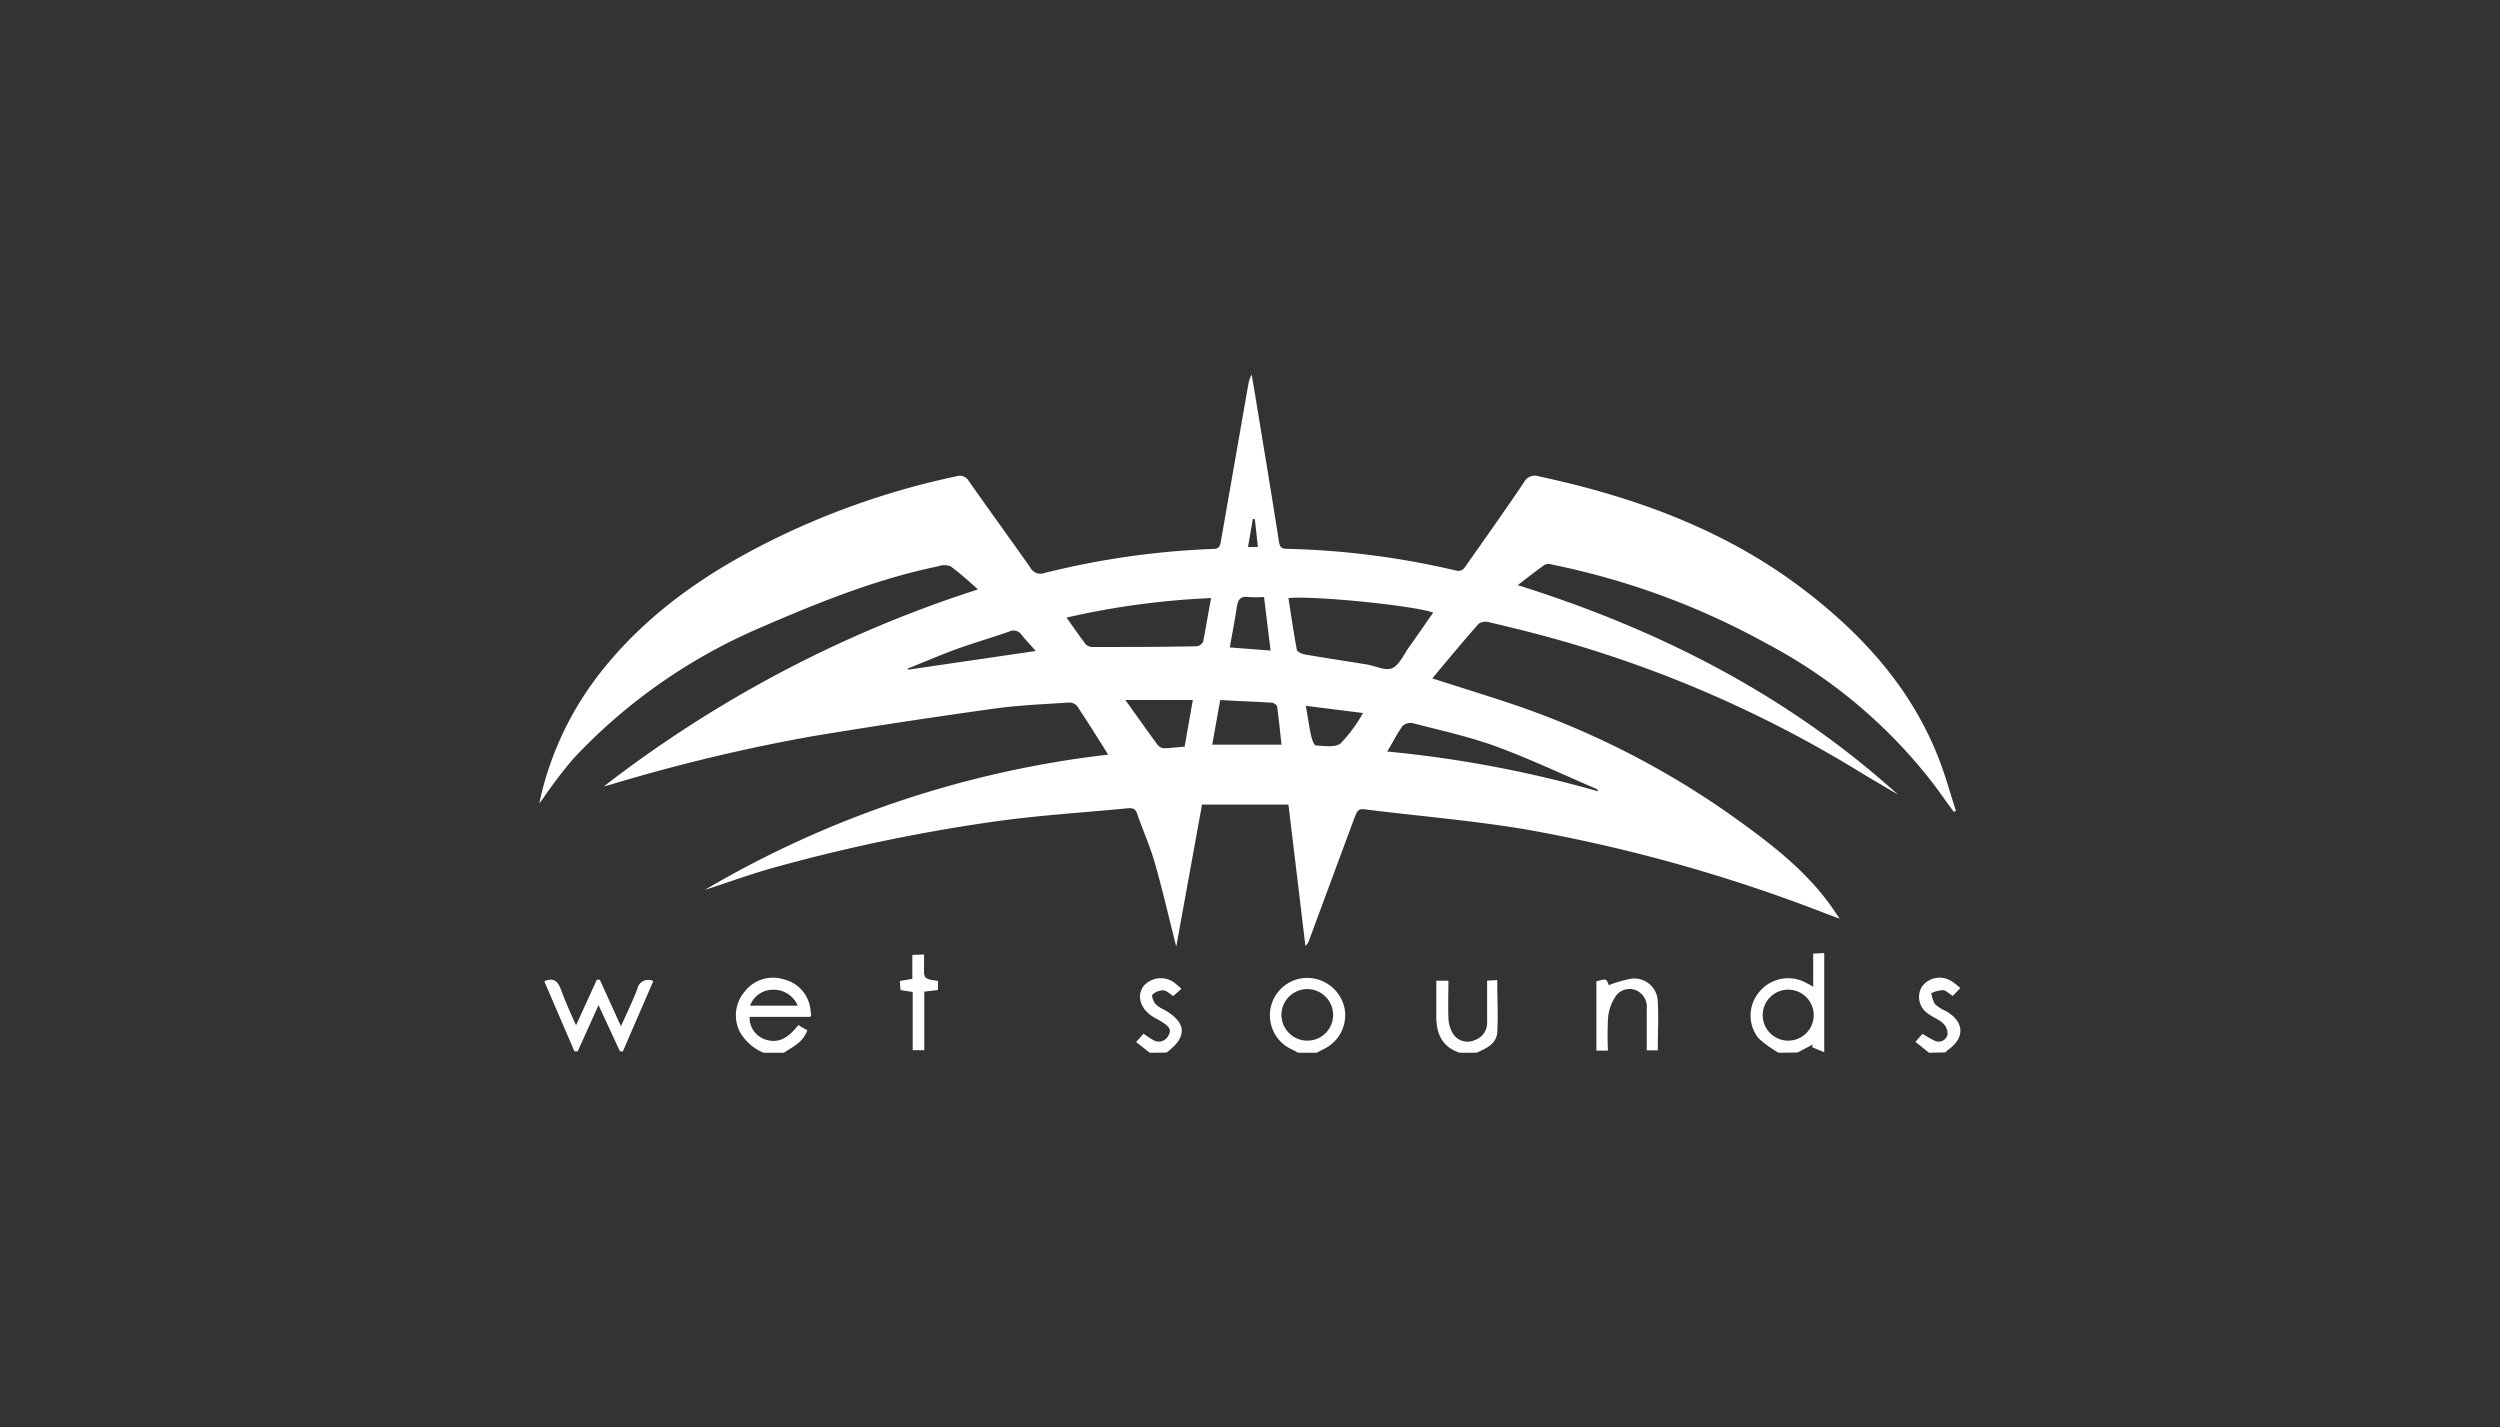 <svg xmlns="http://www.w3.org/2000/svg" viewBox="0 0 274.54 156.75"><rect x="0" y="0" width="274.54" height="156.75" fill="#333333" stroke="none"/><g id="Layer_2" data-name="Layer 2"><g id="Layer_1-2" data-name="Layer 1"><rect width="274.54" height="156.75" style="fill:none"/><g id="vlbiv9.tif"><path d="M195.33,115.61A11.61,11.61,0,0,1,193.1,114a4,4,0,0,1,.14-5.12,4.08,4.08,0,0,1,5-1c.26.13.51.27.88.48v-3.64l1.21-.06v10.89L199,115l.07-.3-1.66.88Zm1-1.33a2.8,2.8,0,1,0,.09-5.6,2.8,2.8,0,1,0-.09,5.6Z" style="fill:#fff"/><path d="M83.87,115.61a5.24,5.24,0,0,1-2.65-2.35,4,4,0,0,1,.56-4.37,3.92,3.92,0,0,1,4.3-1.34A3.84,3.84,0,0,1,89,110.84c0,.2.06.4.08.61,0,0,0,.06-.1.22H82.32A2.51,2.51,0,0,0,84,114.14c1.35.46,2.46,0,3.66-1.57l1,.57c-.47,1.32-1.6,1.82-2.59,2.47Zm-1.5-5.17H87.6a2.84,2.84,0,0,0-2.74-1.75A2.66,2.66,0,0,0,82.37,110.44Z" style="fill:#fff"/><path d="M142.56,115.61c-.23-.12-.46-.26-.7-.37a4.11,4.11,0,0,1,1.75-7.85,4.21,4.21,0,0,1,4,3.14,4.11,4.11,0,0,1-2.32,4.71l-.71.37Zm1-1.33a2.83,2.83,0,0,0,2.84-2.82,2.84,2.84,0,0,0-5.68,0A2.85,2.85,0,0,0,143.59,114.28Z" style="fill:#fff"/><path d="M160.29,115.61c-2-.67-2.59-2.19-2.56-4.11,0-1.25,0-2.5,0-3.8h1.33c0,1.36-.05,2.73,0,4.1a3.53,3.53,0,0,0,.55,1.79,1.9,1.9,0,0,0,2.37.62,2,2,0,0,0,1.33-1.95c0-1.49,0-3,0-4.57l1.11-.06c0,2,.11,3.88,0,5.77-.1,1.24-1.24,1.77-2.29,2.21Z" style="fill:#fff"/><path d="M211.84,115.61l-1.49-1.2.76-.87c.47.26.86.52,1.28.71a1,1,0,0,0,1.48-.63,1.52,1.52,0,0,0-.48-1.23c-.48-.46-1.17-.69-1.69-1.1a2.18,2.18,0,0,1-.6-3,2.42,2.42,0,0,1,3.18-.56c.34.21.65.48,1,.77l-.84.87c-.4-.25-.72-.61-1.07-.64a3.67,3.67,0,0,0-1.28.33,3.39,3.39,0,0,0,.39,1.2,4,4,0,0,0,1.18.75c2.1,1.2,2.17,3,.17,4.35a2,2,0,0,0-.19.21Z" style="fill:#fff"/><path d="M126.26,115.61l-1.5-1.18.82-.91c.37.25.67.47,1,.65a1.17,1.17,0,0,0,1.73-.45c.44-.73-.12-1.11-.64-1.45s-.83-.45-1.22-.72c-1.25-.88-1.61-2.2-.9-3.22a2.49,2.49,0,0,1,3.53-.32c.21.16.4.35.66.58l-.9.79c-.36-.22-.71-.6-1.1-.63a1.8,1.8,0,0,0-1.19.48c-.12.12.11.74.32,1a2.82,2.82,0,0,0,.91.62c2.55,1.42,2.66,3,.32,4.74Z" style="fill:#fff"/><path d="M59.22,88.23a34.93,34.93,0,0,1,6.32-13.86c5.52-7.25,12.83-12.06,20.93-15.87A85.61,85.61,0,0,1,105,52.31a1.16,1.16,0,0,1,1.41.55c2.22,3.15,4.49,6.28,6.71,9.43a1.26,1.26,0,0,0,1.56.64,90.1,90.1,0,0,1,18.56-2.65c.56,0,.73-.22.82-.76,1-5.73,2-11.45,3-17.17a3.71,3.71,0,0,1,.39-1.21c.2,1.16.4,2.31.59,3.48.82,5,1.64,9.94,2.42,14.91.09.56.3.74.84.74a89.75,89.75,0,0,1,18.61,2.39c.64.14.85-.21,1.12-.6,2.11-3,4.24-6,6.32-9.08a1.33,1.33,0,0,1,1.64-.67c10.64,2.28,20.69,5.94,29.39,12.67,6.34,4.9,11.58,10.74,14.53,18.33.73,1.87,1.26,3.82,1.88,5.74l-.23.1c-.76-1-1.51-2.1-2.29-3.13a56.16,56.16,0,0,0-18.23-15.33A82.65,82.65,0,0,0,170.44,62a1.18,1.18,0,0,0-.77,0c-1,.69-1.93,1.44-3,2.26,15.6,4.89,29.71,12.12,41.76,23-1.46-.87-2.94-1.72-4.39-2.61A131.67,131.67,0,0,0,170.17,70c-2.22-.61-4.45-1.15-6.68-1.68a1.37,1.37,0,0,0-1.11.18c-1.72,1.94-3.37,3.94-5.09,6,2.79.89,5.36,1.69,7.91,2.53a93.43,93.43,0,0,1,25.61,13c3.82,2.75,7.56,5.64,10.33,9.56l.89,1.3-1.43-.53a175.57,175.57,0,0,0-32.95-9.26c-5.91-1-11.9-1.48-17.85-2.23-.72-.09-.8.35-1,.78q-2.53,6.82-5.06,13.66a1.15,1.15,0,0,1-.39.55c-.61-5.14-1.23-10.27-1.86-15.5H132c-.94,5.2-1.88,10.36-2.83,15.59-.8-3.15-1.5-6.22-2.37-9.25-.52-1.81-1.31-3.55-1.92-5.34-.23-.69-.7-.63-1.21-.58-5,.48-10,.78-14.88,1.5a190.07,190.07,0,0,0-23.81,5c-2.56.71-5.06,1.63-7.59,2.45A112.75,112.75,0,0,1,121.7,82.87c-1.21-1.91-2.31-3.68-3.46-5.4a1.24,1.24,0,0,0-1-.31c-2.68.18-5.36.28-8,.65q-9.92,1.38-19.79,3A194.81,194.81,0,0,0,67,86.18l-.69.18a134,134,0,0,1,41.08-21.63c-1-.92-2-1.8-3-2.54a2,2,0,0,0-1.38,0c-6.8,1.41-13.2,4-19.54,6.75A61,61,0,0,0,63,83.27a50.9,50.9,0,0,0-3.32,4.35Zm82.27-22.55c.3,1.93.57,3.79.92,5.65,0,.22.51.47.82.53,2.26.39,4.54.73,6.81,1.1,1,.16,2.08.74,2.84.42s1.27-1.49,1.85-2.31c.89-1.24,1.76-2.51,2.66-3.8C155.21,66.49,144.2,65.39,141.49,65.68Zm-8.54,0a87.81,87.81,0,0,0-15.83,2.14c.77,1.08,1.41,2,2.11,2.94a1.11,1.11,0,0,0,.79.29c3.8,0,7.6,0,11.4-.08a.92.92,0,0,0,.7-.49C132.43,68.94,132.67,67.38,133,65.69Zm19.38,16.85A129,129,0,0,1,175.5,86.9c-.05-.15-.11-.24-.2-.27-3.69-1.59-7.33-3.31-11.09-4.69-3-1.08-6.05-1.74-9.09-2.53a1.29,1.29,0,0,0-1.1.32C153.43,80.54,153,81.45,152.33,82.54ZM134,76.87l-.88,4.91h7.61c-.16-1.44-.29-2.81-.48-4.17,0-.17-.35-.42-.55-.44C137.85,77.05,136,77,134,76.87ZM130.09,82l.9-5.13h-7.41c1.25,1.74,2.37,3.34,3.53,4.91a1,1,0,0,0,.74.39C128.55,82.15,129.26,82.05,130.09,82ZM99.66,73.43l.08.11,14-2.05c-.56-.64-1.07-1.18-1.53-1.75a1.07,1.07,0,0,0-1.39-.38c-2,.7-4,1.27-6,2C103.12,72,101.4,72.73,99.66,73.43Zm35.39-2.33,4.48.34-.72-5.88a11.86,11.86,0,0,1-1.7,0c-.9-.13-1.17.33-1.29,1.11C135.61,68.09,135.33,69.51,135.05,71.1Zm8.35,6.41c.21,1.19.35,2.22.57,3.23.09.41.32,1.11.52,1.12.93.06,2.14.25,2.74-.23a16.24,16.24,0,0,0,2.45-3.33Zm-5.26-17.45L137.8,57h-.22l-.53,3.08Z" style="fill:#fff"/><path d="M65.73,110.38l-2.29,5.07-.36,0-3.31-7.69c1-.45,1.47,0,1.8.83.48,1.28,1,2.52,1.69,4l2.28-5,.33,0,2.32,5.11c.66-1.47,1.29-2.76,1.8-4.1a1.22,1.22,0,0,1,1.75-.86l-3.34,7.72-.32,0Z" style="fill:#fff"/><path d="M176.58,115.37h-1.27v-7.59c1.08-.33,1.13-.3,1.35.41a13.24,13.24,0,0,1,2.54-.72,2.58,2.58,0,0,1,2.85,2.53c.1,1.75,0,3.51,0,5.34h-1.21c0-1.52,0-3,0-4.55a2,2,0,0,0-1.08-2,1.87,1.87,0,0,0-2.3.56,5.2,5.2,0,0,0-.86,2.28A33.74,33.74,0,0,0,176.58,115.37Z" style="fill:#fff"/><path d="M103,107.72v1l-1.5.18v6.43h-1.27v-6.4l-1.34-.2-.08-1,1.38-.24v-2.62l1.29-.06v1.13C101.43,107.5,101.43,107.5,103,107.72Z" style="fill:#fff"/></g></g></g></svg>